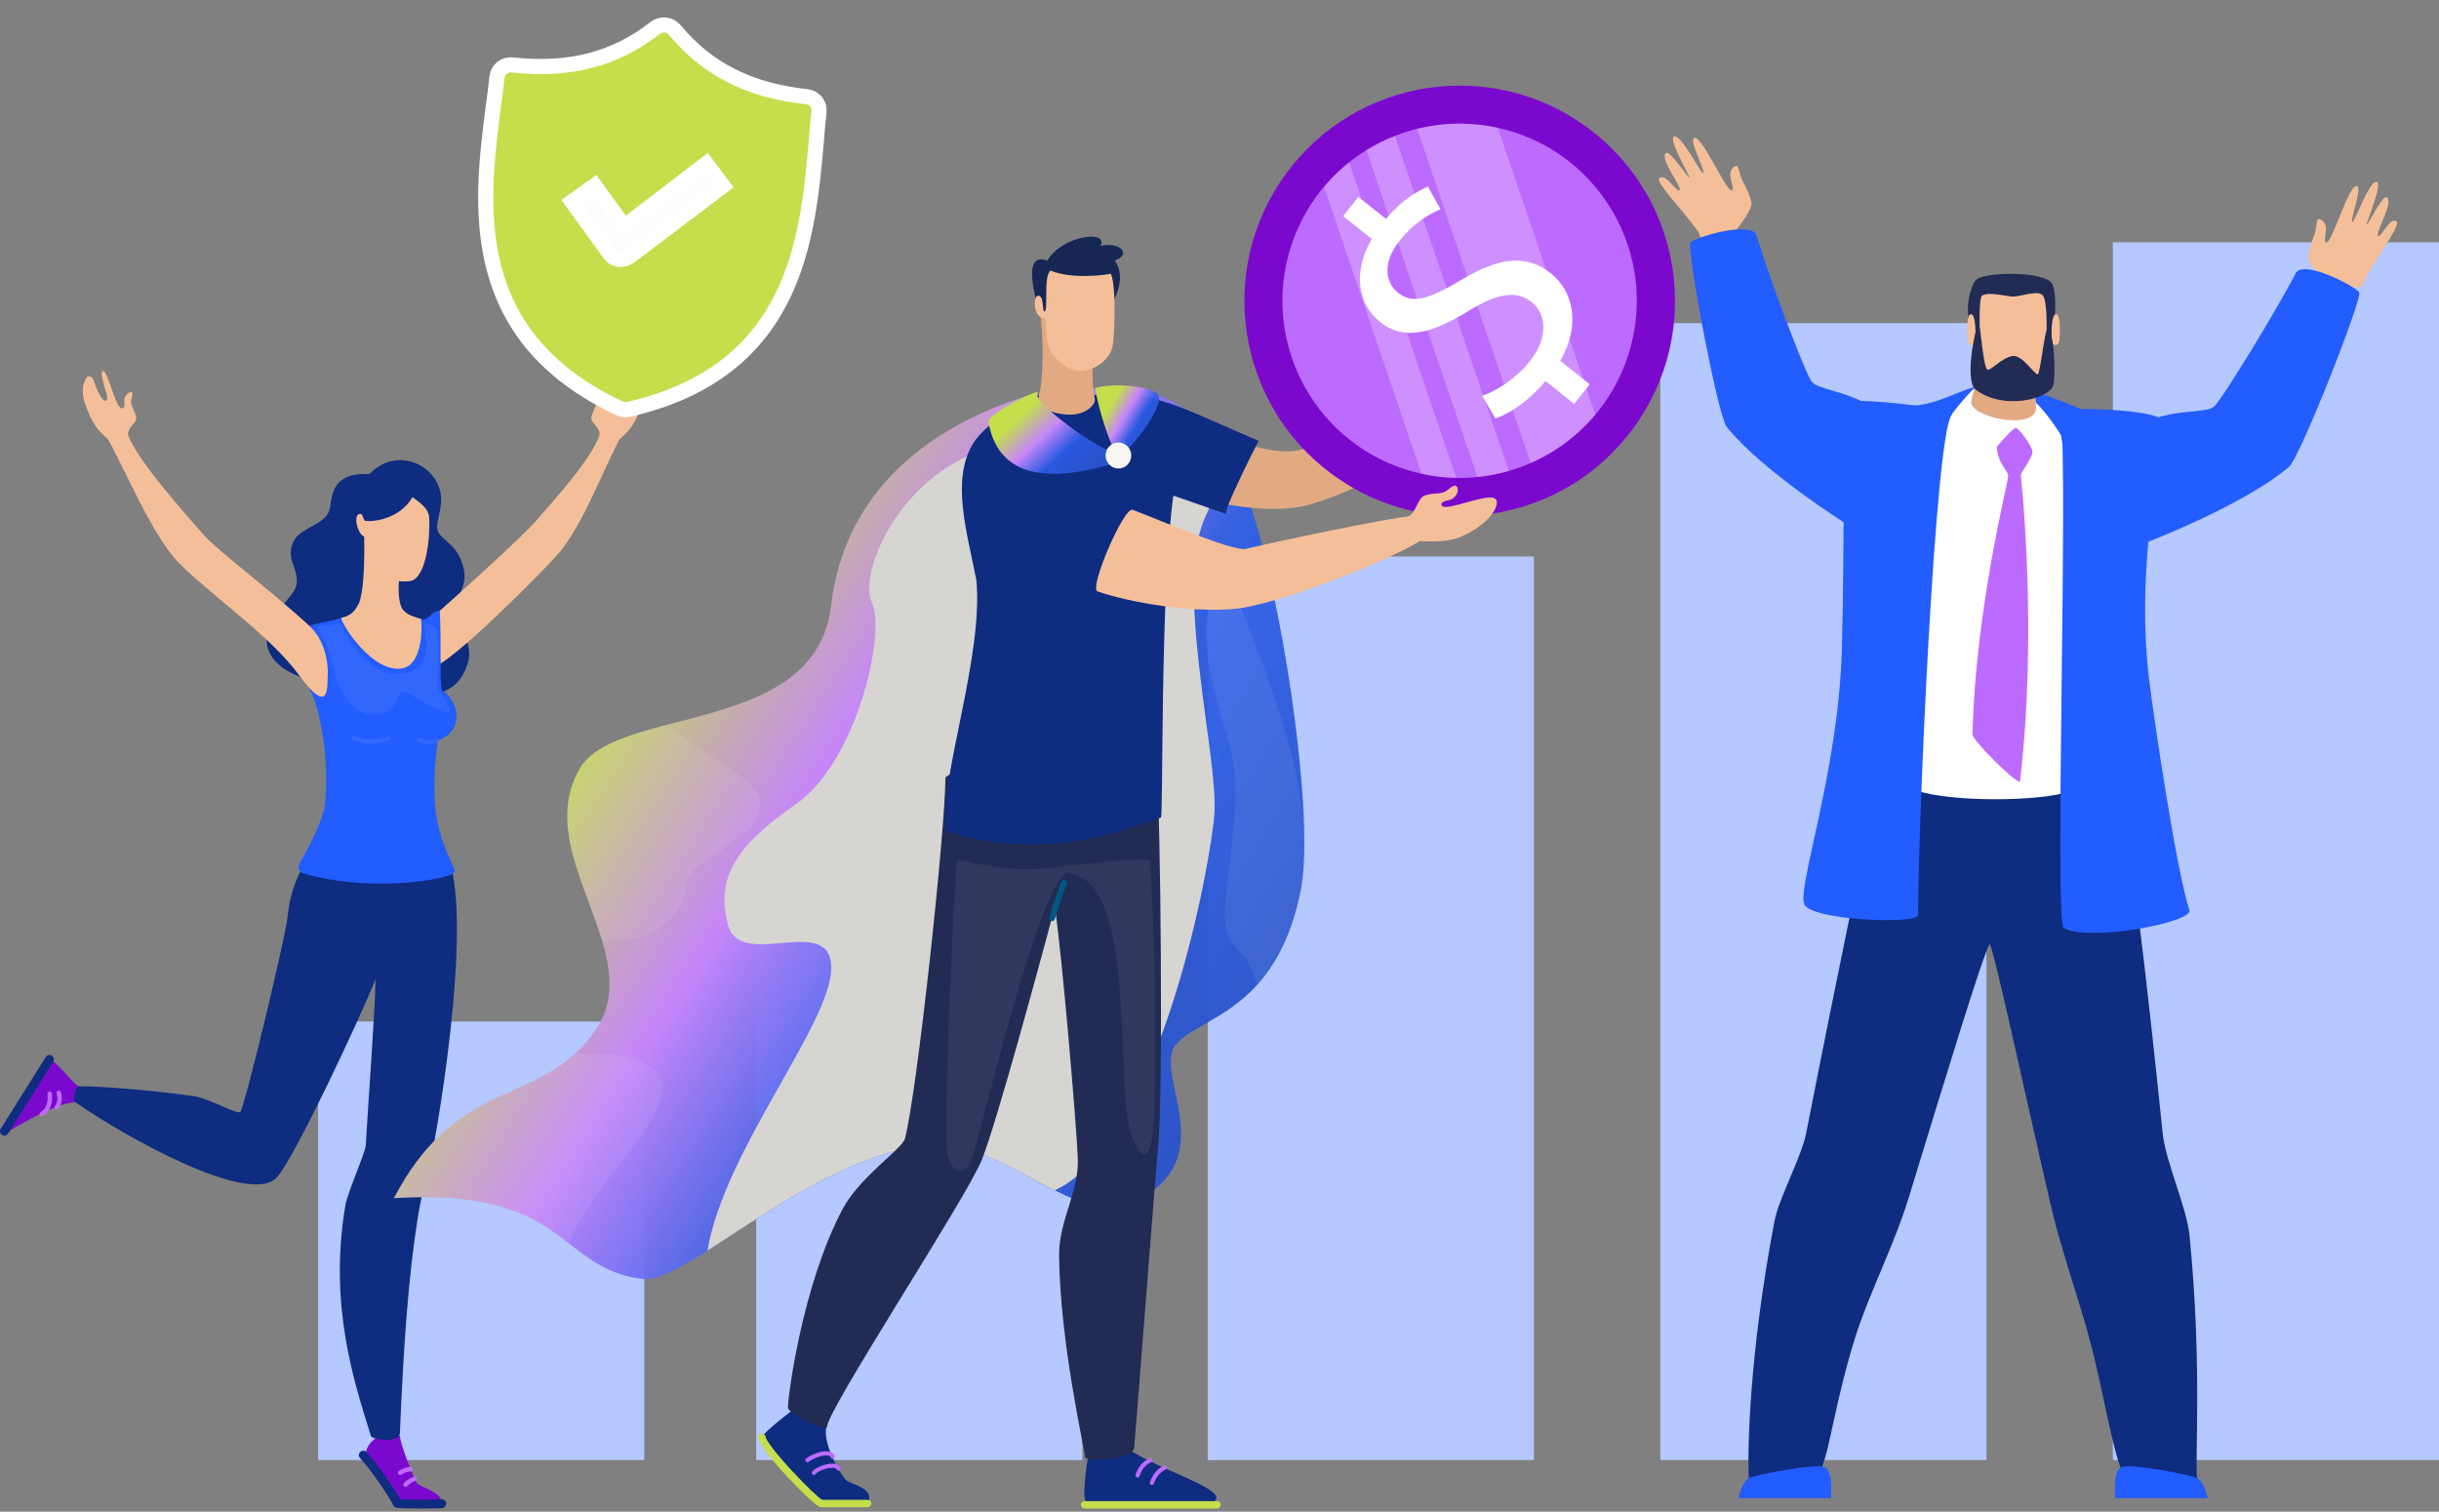 <svg width="413" height="256" viewBox="0 0 413 256" fill="none" xmlns="http://www.w3.org/2000/svg">
<rect x="0" y="0" width="413" height="256" fill="#808080" stroke="none"/>
<path d="M183.281 142.213H128.052V247.269H183.281V142.213Z" fill="#B5C8FF"/>
<path d="M259.738 94.244H204.508V247.269H259.738V94.244Z" fill="#B5C8FF"/>
<path d="M336.373 54.721H281.144V247.269H336.373V54.721Z" fill="#B5C8FF"/>
<path d="M413 41.043H357.771V247.269H413V41.043Z" fill="#B5C8FF"/>
<path d="M109.098 173.002H53.869V247.269H109.098V173.002Z" fill="#B5C8FF"/>
<path d="M13.289 183.966C11.993 183.063 8.897 179.04 8.52 179.653C6.666 182.717 2.164 189.701 1.057 191.532C0.334 192.718 9.235 186.15 13.58 186.7C14.263 186.787 13.855 184.359 13.289 183.966Z" fill="#7B09CD"/>
<path d="M9.62 187.902C9.738 187.902 9.856 187.847 9.935 187.737C10.469 186.935 10.61 185.89 10.312 184.955C10.249 184.759 10.037 184.649 9.84 184.712C9.644 184.775 9.534 184.987 9.597 185.183C9.833 185.914 9.723 186.707 9.314 187.328C9.196 187.501 9.243 187.729 9.416 187.847C9.479 187.886 9.55 187.909 9.62 187.909V187.902Z" fill="#BD6BFF"/>
<path d="M7.082 189.025C7.145 189.025 7.215 189.01 7.278 188.97C8.433 188.271 9.007 186.818 8.771 185.176C8.74 184.972 8.551 184.83 8.347 184.862C8.142 184.893 8.001 185.082 8.033 185.286C8.229 186.621 7.789 187.792 6.893 188.326C6.72 188.436 6.658 188.664 6.768 188.837C6.838 188.955 6.964 189.018 7.09 189.018L7.082 189.025Z" fill="#BD6BFF"/>
<path d="M0.742 192.317C0.994 192.317 1.237 192.191 1.379 191.964L9.007 179.817C9.227 179.472 9.125 179.008 8.772 178.788C8.426 178.568 7.962 178.67 7.742 179.024L0.114 191.17C-0.106 191.516 0.004 191.979 0.349 192.199C0.475 192.278 0.609 192.317 0.742 192.317Z" fill="#0E2C80"/>
<path d="M61.913 246.699C61.913 244.468 63.437 243.73 64.482 242.92C65.212 242.748 66.957 242.504 67.758 243.219C67.53 243.918 70.17 250.659 70.633 251.225C71.144 251.837 75.355 252.843 74.585 254.619C72.503 254.619 70.005 254.619 67.263 254.603C66.556 254.603 65.283 250.439 61.905 246.692L61.913 246.699Z" fill="#7B09CD"/>
<path d="M67.757 249.795C67.828 249.795 67.899 249.771 67.962 249.732C68.535 249.355 69.109 249.166 69.541 249.206C69.745 249.213 69.926 249.072 69.949 248.868C69.965 248.663 69.816 248.483 69.611 248.459C68.802 248.381 67.969 248.836 67.553 249.103C67.38 249.213 67.333 249.449 67.443 249.622C67.514 249.732 67.632 249.795 67.757 249.795Z" fill="#BD6BFF"/>
<path d="M68.669 251.814C68.779 251.814 68.889 251.767 68.96 251.673C69.172 251.405 69.714 250.958 70.311 250.808C70.515 250.761 70.633 250.557 70.586 250.361C70.539 250.156 70.335 250.031 70.138 250.086C69.298 250.29 68.614 250.91 68.379 251.209C68.253 251.366 68.276 251.602 68.433 251.735C68.504 251.79 68.583 251.814 68.669 251.814Z" fill="#BD6BFF"/>
<path d="M70.94 255.475C72.912 255.475 74.711 255.412 74.837 255.404C75.253 255.389 75.575 255.043 75.559 254.626C75.544 254.21 75.166 253.88 74.781 253.904C74.734 253.904 70.335 254.061 67.75 253.888C66.878 252.254 64.05 248.066 62.07 245.922C61.787 245.615 61.316 245.599 61.009 245.882C60.703 246.165 60.687 246.636 60.97 246.943C63.138 249.284 66.194 253.966 66.572 254.886C66.674 255.145 66.917 255.326 67.2 255.349C68.229 255.444 69.628 255.467 70.94 255.467V255.475Z" fill="#0E2C80"/>
<path d="M73.697 81.211C71.474 77.684 66.241 76.466 62.627 80.229C62.455 80.41 58.644 79.719 56.947 82.264C55.847 83.906 56.154 85.807 55.58 86.876C54.496 88.903 51.031 89.484 49.939 91.299C48.062 94.434 50.513 95.926 50.238 98.833C50.018 101.167 45.241 103.932 45.139 108.12C45.037 112.393 49.586 114.208 51.518 114.876C53.459 115.552 70.877 120.281 72.699 118.388C74.145 116.879 77.02 117.579 78.867 113.281C80.674 109.07 77.782 107.263 77.162 103.822C76.659 101.017 79.519 99.776 78.395 95.824C77.358 92.187 75.072 91.684 74.2 90.097C73.296 88.471 76.085 84.998 73.705 81.211H73.697Z" fill="#0E2C80"/>
<path d="M101.8 72.663C101.179 76.733 93.668 84.849 90.588 88.407C88.585 90.717 78.215 100.184 72.432 105.22C69.855 107.467 71.293 109.141 71.584 109.84C71.804 110.382 70.122 115.465 75.04 112.087C80.501 108.347 93.165 95.494 94.902 93.349C99.788 87.308 103.693 75.036 106.977 71.131L101.8 72.655V72.663Z" fill="#F4BF98"/>
<path d="M101.548 73.826C101.596 72.137 100.134 71.854 100.142 70.77C100.15 69.961 101.022 68.869 101.006 68.083C100.991 67.376 100.551 66.598 100.888 66.394C101.171 66.221 102.091 66.912 102.153 67.635C102.201 68.146 101.965 68.9 102.389 69.12C103.599 69.733 104.864 62.686 105.759 62.858C106.6 63.023 104.722 67.172 105.052 67.682C105.649 68.617 106.789 66.142 107.299 64.524C107.551 63.723 108.297 63.573 108.517 63.911C109.224 64.972 109.578 66.512 108.501 69.199C107.181 72.49 106.278 73.095 105.084 74.243C104.212 75.083 101.517 74.761 101.541 73.826H101.548Z" fill="#F4BF98"/>
<path d="M106.231 68.751C106.325 68.751 106.427 68.712 106.498 68.641C107.024 68.107 108.101 65.97 108.211 65.498C108.258 65.286 108.454 65.035 108.533 65.003C108.674 65.153 108.886 65.153 109.035 65.003C109.185 64.862 109.161 64.618 109.012 64.469C108.823 64.281 108.572 64.21 108.328 64.273C107.881 64.398 107.558 64.956 107.472 65.318C107.393 65.656 106.364 67.69 105.956 68.099C105.806 68.248 105.814 68.484 105.956 68.625C106.026 68.696 106.121 68.735 106.215 68.735L106.231 68.751Z" fill="#EB9078"/>
<path d="M52.909 144.173C63.209 146.31 73.886 146.381 75.944 145.359C80.21 156.9 73.666 194.438 72.488 198.288C68.614 211 67.844 241.695 67.703 242.803C67.499 244.429 62.997 243.808 62.808 243.195C59.933 233.901 55.62 221.04 58.495 204.039C58.825 202.091 61.873 195.153 61.936 194.006C62.274 187.564 63.578 170.563 63.578 165.817C61.528 171.246 49.932 196.018 46.907 199.372C42.35 204.432 20.926 192.388 12.779 186.668C12.244 186.291 12.794 183.989 13.289 183.966C15.442 183.856 25.412 184.555 32.789 185.631C35.617 186.048 40.268 188.907 40.7 188.271C41.596 186.943 48.392 158.456 48.69 155.329C49.374 148.07 52.744 144.974 52.917 144.173H52.909Z" fill="#0E2C80"/>
<path d="M52.351 106.085C52.351 106.085 52.43 106.022 52.485 105.998C53.459 105.519 55.635 105.315 57.788 104.639C60.412 103.814 69.243 104.286 71.278 104.82C71.293 104.82 71.309 104.828 71.317 104.836C72.637 105.283 72.896 103.39 74.475 103.445C74.75 108.992 74.436 114.625 74.774 116.675C74.805 116.848 74.907 116.997 75.057 117.084C77.39 118.514 78.977 123.573 74.224 125.38C74.004 125.459 73.147 132.789 73.776 137.408C74.365 141.706 75.724 144.542 76.95 147.198C77.084 147.496 76.966 147.842 76.675 147.983C73.847 149.358 61.693 150.914 51.393 147.928C50.654 147.716 50.317 146.86 50.709 146.2C52.461 143.309 54.771 138.61 55.023 136.277C55.816 129.049 54.292 118.844 51.786 115.717C49.091 112.354 51.456 106.918 52.351 106.093V106.085Z" fill="#235CFF"/>
<path opacity="0.07" d="M72.715 126.048C73.328 126.048 73.87 125.938 74.145 125.733C74.31 125.616 74.349 125.38 74.231 125.207C74.113 125.042 73.878 125.003 73.713 125.129C73.445 125.317 72.047 125.435 71.128 124.971C70.947 124.877 70.719 124.948 70.625 125.136C70.531 125.317 70.602 125.545 70.79 125.639C71.34 125.922 72.071 126.048 72.723 126.048H72.715Z" fill="#F7F6F1"/>
<path opacity="0.07" d="M62.965 125.962C64.018 125.962 65.024 125.765 65.896 125.372C66.084 125.286 66.171 125.066 66.084 124.877C65.998 124.689 65.778 124.602 65.589 124.689C64.018 125.388 61.944 125.388 60.043 124.673C59.846 124.602 59.634 124.697 59.563 124.893C59.493 125.089 59.587 125.302 59.783 125.372C60.828 125.765 61.92 125.962 62.973 125.962H62.965Z" fill="#F7F6F1"/>
<path opacity="0.07" d="M71.969 105.621C72.299 105.558 73.415 105.794 73.886 106.438C74.562 107.373 73.886 115.614 74.279 116.722C74.68 117.853 76.125 119.244 76.141 120.053C76.18 122.206 69.266 117.17 68.402 117.17C66.752 117.17 67.679 120.525 64.278 120.972C59.226 121.64 57.175 116.266 56.539 113.462C55.879 110.563 54.716 107.53 53.789 106.328C53.349 105.762 55.164 106.328 57.081 105.534C58.228 105.055 60.357 113.839 67.035 114.082C74.829 114.365 71.278 105.747 71.969 105.613V105.621Z" fill="#F7F6F1"/>
<path d="M57.788 104.631C59.618 104.254 60.207 103.225 60.773 102.204C61.543 100.279 61.786 95.754 61.653 89.869C62.25 89.979 69.124 87.001 68.433 91.283C67.765 95.439 66.917 100.884 68.072 103.021C68.818 104.184 70.106 104.435 71.293 104.82C71.434 105.338 71.859 112.598 68.017 113.203C63.083 113.98 57.78 105.692 57.788 104.631Z" fill="#F4BF98"/>
<path d="M60.766 87.072C61.551 86.719 61.41 88.149 61.882 88.212C63.335 88.4 67.687 87.874 69.856 84.189C71.317 85.242 72.574 86.224 72.66 87.567C72.888 91.236 72.103 98.181 69.337 98.425C63.107 98.975 61.685 94.347 61.921 90.906C60.742 90.977 59.721 87.536 60.766 87.072Z" fill="#F4BF98"/>
<path d="M21.404 72.663C22.025 76.733 31.531 87.158 34.611 90.717C36.614 93.027 46.812 100.797 52.422 106.022C55.556 108.937 55.564 113.564 55.501 114.326C55.368 115.968 56.012 121.743 50.536 114.208C45.822 107.734 35.436 100.53 30.377 95.423C24.908 89.908 19.511 75.044 16.227 71.139L21.404 72.663Z" fill="#F4BF98"/>
<path d="M21.656 73.826C21.609 72.137 23.07 71.854 23.062 70.77C23.054 69.961 22.182 68.869 22.198 68.083C22.214 67.376 22.654 66.598 22.316 66.394C22.033 66.221 21.114 66.912 21.051 67.635C21.004 68.146 21.239 68.9 20.815 69.12C19.597 69.725 18.332 62.678 17.437 62.851C16.596 63.016 18.474 67.164 18.144 67.674C17.547 68.609 16.408 66.135 15.897 64.516C15.646 63.715 14.899 63.566 14.679 63.903C13.98 64.964 13.619 66.504 14.695 69.191C16.015 72.483 16.918 73.088 18.113 74.235C18.985 75.075 21.679 74.753 21.656 73.818V73.826Z" fill="#F4BF98"/>
<path d="M220.384 150.152C218.868 158.23 216.016 163.337 212.843 166.824C207.587 172.595 201.45 173.939 199.046 176.992C195.186 181.898 207.423 196.524 191.752 203.646C187.742 205.468 183.33 203.937 178.612 201.586C171.504 198.047 163.702 192.641 155.556 194.052C142.006 196.389 129.112 205.886 119.802 211.792C115.001 214.838 111.156 216.928 108.67 216.592C102.996 215.823 99.867 213.3 96.388 210.612C90.968 206.423 84.719 201.832 66.696 202.914C76.342 184.458 88.392 186.653 97.344 178.486C98.576 177.366 99.748 176.044 100.845 174.447C104.078 169.758 103.533 164.569 101.913 159.178C99.039 149.615 92.767 139.401 98.18 130.136C100.472 126.209 106.497 124.424 113.314 122.647C125.028 119.594 139.109 116.54 140.721 102.608C143.036 82.659 157.938 72.214 173.378 67.197C174.595 66.801 183.069 66.197 184.181 66.04C191.229 65.062 195.948 65.248 205.228 72.438C214.09 79.307 223.131 135.414 220.362 150.152H220.384Z" fill="url(#paint0_linear_1860_195)"/>
<g style="mix-blend-mode:multiply">
<path d="M204.175 87.378C198.666 98.696 206.258 127.829 205.646 137.661C205.146 145.658 196.605 193.201 178.604 201.586C171.497 198.047 163.695 192.641 155.549 194.052C141.998 196.389 129.105 205.886 119.794 211.792C122.684 194.679 140.744 173.386 140.752 163.919C140.767 154.453 125.386 164.45 123.289 156.677C121.183 148.898 124.311 143.425 134.712 136.228C145.112 129.031 150.039 107.17 147.658 102.168C145.276 97.166 152.092 80.942 166.412 76.261L175.678 70.497C176.954 70.564 178.141 70.781 179.202 71.154C183.666 72.715 200.136 74.887 200.136 74.887C202.697 75.686 208.334 78.822 204.168 87.378H204.175Z" fill="#D6D5D1"/>
</g>
<path opacity="0.07" d="M220.384 150.152C218.869 158.23 216.017 163.337 212.844 166.824C212.313 164.868 211.552 163.009 210.447 161.784C207.02 157.954 206.759 157.932 208.282 145.605C209.805 133.279 209.349 129.673 207.207 122.729C205.056 115.786 202.727 105.841 205.445 100.697C205.982 99.682 207.027 98.958 208.439 98.48C215.516 116.488 223.154 135.414 220.392 150.152H220.384Z" fill="#F7F6F1"/>
<path opacity="0.07" d="M116.091 150.19C115.86 154.512 110.775 160.411 101.921 159.179C99.046 149.615 92.775 139.401 98.188 130.136C100.48 126.209 106.505 124.424 113.321 122.647C118.189 128.06 128.38 131.323 128.709 135.78C129.216 142.492 116.36 145.016 116.084 150.19H116.091Z" fill="#F7F6F1"/>
<path opacity="0.07" d="M96.397 210.604C90.976 206.416 84.727 201.824 66.704 202.907C76.35 184.451 88.4 186.646 97.352 178.478C101.69 178.605 107.289 177.948 110.828 181.241C117.003 186.982 100.301 199.6 96.389 210.604H96.397Z" fill="#F7F6F1"/>
<path d="M184.368 245.874C184.368 245.874 182.868 254.423 184.107 254.423H205.393C209.133 252.243 193.962 248.487 189.61 244.262C188.266 244.202 184.368 245.874 184.368 245.874Z" fill="#0E2C80"/>
<path d="M192.64 250.212C192.797 250.212 192.939 250.108 192.984 249.943C193.133 249.324 193.708 248.136 194.932 247.606C195.112 247.532 195.194 247.323 195.112 247.143C195.037 246.964 194.828 246.882 194.649 246.964C193.17 247.606 192.476 249.04 192.297 249.779C192.252 249.966 192.364 250.152 192.558 250.205C192.588 250.205 192.611 250.212 192.64 250.212Z" fill="#BD6BFF"/>
<path d="M195.059 251.481C195.208 251.481 195.343 251.384 195.395 251.242C195.529 250.832 196.067 249.436 197.351 248.876C197.53 248.801 197.612 248.592 197.53 248.413C197.455 248.233 197.246 248.151 197.067 248.233C195.507 248.913 194.88 250.54 194.723 251.026C194.663 251.212 194.768 251.407 194.947 251.466C194.984 251.481 195.022 251.481 195.051 251.481H195.059Z" fill="#BD6BFF"/>
<path d="M183.659 255.475H206.079C206.43 255.475 206.707 255.192 206.707 254.848C206.707 254.505 206.423 254.221 206.079 254.221H183.659C183.308 254.221 183.032 254.505 183.032 254.848C183.032 255.192 183.315 255.475 183.659 255.475Z" fill="#C4DE4C"/>
<path d="M128.993 243.433C129.149 242.664 134.727 238.333 134.794 238.408C135.772 239.483 139.99 241.253 139.915 241.626C139.296 244.799 142.536 249.898 143.178 250.585C143.977 251.429 148.471 252.019 146.859 254.662C144.208 254.699 140.625 255.05 139.117 254.662C138.124 254.408 128.687 244.903 128.993 243.433Z" fill="#0E2C80"/>
<path d="M136.698 247.636C136.773 247.636 136.847 247.614 136.907 247.569C137.706 246.972 139.431 246.27 140.304 246.524C140.565 246.598 140.648 246.74 140.692 246.837C140.767 247.016 140.969 247.106 141.148 247.031C141.327 246.957 141.417 246.755 141.342 246.576C141.2 246.217 140.909 245.964 140.498 245.844C139.363 245.523 137.407 246.322 136.496 247.001C136.34 247.113 136.31 247.337 136.422 247.494C136.489 247.584 136.593 247.636 136.705 247.636H136.698Z" fill="#BD6BFF"/>
<path d="M137.818 249.786C137.93 249.786 138.034 249.734 138.101 249.637C138.415 249.189 140.042 248.487 141.088 248.577C141.409 248.607 141.618 248.704 141.7 248.876C141.782 249.047 141.991 249.129 142.163 249.047C142.335 248.965 142.417 248.756 142.335 248.584C142.2 248.301 141.887 247.95 141.155 247.883C139.886 247.771 138.004 248.562 137.534 249.234C137.422 249.391 137.459 249.607 137.616 249.719C137.676 249.764 137.75 249.786 137.818 249.786Z" fill="#BD6BFF"/>
<path d="M136.765 253.579C135.772 252.646 134.517 251.377 133.323 250.092C131.105 247.703 128.447 244.612 128.395 243.433C128.38 243.082 128.649 242.791 128.992 242.776C129.343 242.761 129.634 243.03 129.649 243.373C129.694 243.784 130.911 245.628 134.069 249.047C136.69 251.884 138.721 253.728 139.213 254.005H146.911C147.262 254.005 147.538 254.288 147.538 254.632C147.538 254.975 147.254 255.259 146.911 255.259H139.116C138.87 255.259 138.556 255.259 136.757 253.572L136.765 253.579Z" fill="#C4DE4C"/>
<path d="M160.089 131.622C171.706 124.036 193.208 134.391 195.926 133.092C196.493 135.922 197.001 185.616 196.112 194.194C195.694 198.219 192.222 243.814 192.043 245.21C191.775 247.27 183.838 247.554 183.741 246.748C183.457 244.396 179.53 227.433 179.336 212.71C179.254 206.7 182.741 201.884 182.509 196.158C182.285 190.611 179.874 162.061 178.619 153.616C176.611 161.097 168.787 190.215 166.218 196.494C163.493 203.139 140.154 238.632 140.05 241.604C140.013 242.664 133.413 239.341 133.413 238.386C133.413 236.654 135.802 217.742 142.678 204.759C145.567 199.301 152.787 194.568 153.242 192.813C155.318 184.832 160.089 140.484 160.089 131.614V131.622Z" fill="#222B54"/>
<path opacity="0.07" d="M194.634 145.672C195.911 158.611 195.702 189.871 195.135 192.619C194.351 196.412 193.574 196.598 191.805 192.805C188.445 185.616 193.014 148.898 180.912 147.912C176.365 147.539 165.995 192.484 164.472 196.419C163.411 199.152 161.56 199.107 160.425 195.702C159.514 192.977 161.754 147.046 162.023 145.792C162.172 145.083 169.168 148.017 177.425 147.024C186.974 145.874 194.597 145.254 194.642 145.665L194.634 145.672Z" fill="#F5F0FF"/>
<path d="M178.157 155.991C178.381 155.991 178.582 155.841 178.634 155.61C178.873 154.594 180.367 150.264 180.643 149.712C180.762 149.473 180.665 149.174 180.426 149.055C180.187 148.935 179.889 149.032 179.769 149.271C179.426 149.958 177.918 154.363 177.679 155.393C177.619 155.655 177.783 155.923 178.045 155.983C178.082 155.991 178.119 155.998 178.157 155.998V155.991Z" fill="#005781"/>
<path d="M195.537 69.123C201.062 72.184 213.501 77 218.988 76.38C223.303 75.895 238.258 70.519 245.56 68.421C246.836 68.056 250.039 68.974 247.404 71.318C242.603 75.574 232.143 82.256 222.37 85.287C211.612 88.624 193.745 81.726 192.193 80.292C189.072 77.41 191.349 66.794 195.545 69.123H195.537Z" fill="#E1AA83"/>
<path d="M244.224 68.705C245.291 68.227 245.844 66.152 246.754 65.592C247.658 65.032 249.577 65.375 250.361 65.084C251.234 64.756 251.981 63.882 252.436 64.151C253.033 64.502 252.712 65.838 251.645 66.338C251.033 66.622 249.793 66.525 249.786 67.152C249.771 68.862 258.67 65.151 259.141 67.1C259.484 68.519 256.968 71.46 252.339 72.938C250.159 73.633 246.531 73.267 244.657 72.916C242.783 72.565 243.148 69.183 244.216 68.705H244.224Z" fill="#F7B690"/>
<path d="M252.607 68.996C252.517 68.974 252.443 68.899 252.428 68.802C252.398 68.66 252.487 68.526 252.629 68.496C253.137 68.392 253.809 68.168 254.518 67.929C255.929 67.458 257.527 66.921 258.789 66.988C258.931 66.988 259.043 67.115 259.035 67.257C259.035 67.399 258.908 67.511 258.766 67.503C257.602 67.443 256.049 67.966 254.682 68.421C253.958 68.668 253.271 68.892 252.734 69.004C252.689 69.011 252.652 69.004 252.614 69.004L252.607 68.996Z" fill="#EB9078"/>
<path d="M252.645 70.213C252.548 70.183 252.473 70.101 252.458 69.989C252.443 69.847 252.548 69.721 252.689 69.706C253.249 69.653 254.071 69.377 254.944 69.086C256.221 68.66 257.669 68.183 258.707 68.25C258.849 68.257 258.953 68.384 258.946 68.526C258.938 68.668 258.812 68.772 258.67 68.765C257.736 68.698 256.34 69.16 255.108 69.571C254.205 69.87 253.354 70.153 252.742 70.213C252.712 70.213 252.674 70.213 252.645 70.206V70.213Z" fill="#EB9078"/>
<path d="M252.54 71.684C252.443 71.654 252.368 71.572 252.353 71.467C252.339 71.325 252.443 71.198 252.577 71.183C253.279 71.109 254.332 70.728 255.183 70.422C256.445 69.974 256.87 69.84 257.117 69.989C257.199 70.041 257.259 70.131 257.266 70.228C257.281 70.37 257.177 70.497 257.035 70.512C256.96 70.519 256.885 70.489 256.833 70.444C256.594 70.467 255.915 70.706 255.362 70.907C254.444 71.236 253.399 71.609 252.637 71.691C252.6 71.691 252.57 71.691 252.54 71.684Z" fill="#EB9078"/>
<path d="M251.816 72.431C251.816 72.431 251.771 72.416 251.749 72.401C251.629 72.326 251.592 72.162 251.674 72.042C252.017 71.512 252.368 68.563 252.092 67.832C252.04 67.697 252.107 67.548 252.241 67.503C252.376 67.458 252.525 67.518 252.57 67.652C252.913 68.556 252.54 71.647 252.099 72.326C252.04 72.423 251.92 72.461 251.816 72.431Z" fill="#EB9078"/>
<path d="M246.09 70.564C245.955 70.527 245.873 70.385 245.91 70.251C245.948 70.116 246.09 70.034 246.224 70.071C246.463 70.138 247.157 69.877 247.956 69.265C248.852 68.578 249.464 67.787 249.464 67.301C249.464 67.16 249.584 67.048 249.726 67.048C249.867 67.048 249.979 67.167 249.979 67.309C249.979 68.1 249.091 69.049 248.262 69.676C247.568 70.206 246.635 70.713 246.082 70.572L246.09 70.564Z" fill="#EB9078"/>
<path d="M165.329 98.211C166.561 111.202 159.088 131.756 160.066 140.7C178.447 146.681 193.439 139.252 196.574 138.468C197.007 138.356 196.418 100.593 198.68 83.936L207.624 87.034C206.997 86.736 212.619 75.589 213.127 74.656C204.182 70.871 198.769 67.959 193.177 67.093C186.271 66.018 187.145 68.026 178.649 65.726C171.227 68.773 166.345 72.371 164.635 75.343C161.096 81.48 163.724 90.081 165.329 98.219V98.211Z" fill="#0E2C80"/>
<path d="M185.862 51.967C184.876 59.948 184.779 64.771 185.376 67.563C185.563 68.444 183.973 70.214 181.277 70.221C177.821 70.221 175.529 68.594 175.768 67.698C176.813 63.845 176.671 57.977 176.208 53.579C175.626 48.092 185.1 52.109 185.869 51.967H185.862Z" fill="#E1AA83"/>
<path d="M181.151 57.969C179.688 58.118 179.979 53.004 176.052 53.139C175.283 50.219 172.99 42.582 177.343 44.12C179.897 39.827 187.825 38.864 186.34 41.663C189.714 40.85 191.685 43.097 188.766 44.12C192.387 49.204 183.921 57.693 181.151 57.969Z" fill="#172755"/>
<path d="M188.109 46.352C186.974 46.628 181.307 47.285 177.888 45.822C176.626 46.748 177.574 52.825 176.842 52.75C176.439 52.698 176.842 49.913 175.723 50.093C174.901 50.227 174.909 54.057 177.074 53.922C177.201 54.49 177.044 57.491 177.619 58.85C178.171 60.164 180.292 62.807 182.845 62.807C185.399 62.807 187.683 61 188.318 58.97C188.751 57.559 189.057 48.405 188.109 46.359V46.352Z" fill="#F4BF98"/>
<path d="M276.579 72.508C288.482 56.269 284.967 33.455 268.727 21.552C252.488 9.649 229.674 13.165 217.771 29.404C205.868 45.643 209.384 68.457 225.623 80.36C241.863 92.263 264.676 88.747 276.579 72.508Z" fill="#7B09CD"/>
<path d="M276.064 58.953C280.491 42.988 271.138 26.456 255.173 22.029C239.208 17.601 222.676 26.954 218.249 42.92C213.821 58.885 223.174 75.416 239.139 79.844C255.105 84.271 271.636 74.918 276.064 58.953Z" fill="#BD6BFF"/>
<path opacity="0.25" d="M231.374 25.432L250.181 80.785C251.973 80.606 253.75 80.263 255.482 79.763L236.204 23.021C234.54 23.678 232.919 24.477 231.374 25.432ZM239.967 21.826L259.2 78.426C263.306 76.634 267.069 73.887 270.13 70.236L253.623 21.647C249.098 20.654 244.425 20.729 239.967 21.834V21.826ZM224.207 31.651L240.714 80.24C242.655 80.666 244.626 80.897 246.597 80.927L228.447 27.5C226.924 28.717 225.506 30.099 224.207 31.644V31.651Z" fill="white"/>
<path d="M266.554 68.399L261.709 64.532C259.237 67.533 255.87 69.99 253.205 70.863L250.995 67.04C253.653 66.07 256.736 64.076 259.073 61.142C262.037 57.424 262.074 53.34 259.342 51.153C256.699 49.047 253.436 49.786 248.904 52.519C242.722 56.334 237.884 57.872 233.703 54.542C229.717 51.362 229.157 45.859 232.285 40.469L227.439 36.602L230.03 33.354L234.689 37.064C237.295 33.996 239.773 32.458 241.797 31.592L243.924 35.429C242.469 36.071 239.699 37.378 237.026 40.73C233.808 44.762 234.808 48.047 236.727 49.578C239.221 51.571 242.021 50.623 247.381 47.442C253.697 43.649 258.371 42.918 262.642 46.322C266.435 49.346 267.689 55.057 264.202 61.105L269.197 65.084L266.561 68.384L266.554 68.399Z" fill="white"/>
<path d="M191.79 86.333C196.112 87.953 208.79 93.456 210.962 92.941C214.352 92.127 234.898 87.669 239.781 87.304C240.558 89.013 240.983 90.79 240.662 91.455C237.004 94.083 216.704 102.519 208.745 103.147C201.607 103.714 191.491 102.116 185.847 100.153C184.353 99.63 190.311 85.773 191.797 86.333H191.79Z" fill="#F4BF98"/>
<path d="M238.624 87.363C239.654 86.818 240.073 84.713 240.939 84.093C241.805 83.473 243.738 83.69 244.507 83.347C245.359 82.966 246.045 82.032 246.516 82.271C247.135 82.585 246.904 83.936 245.874 84.504C245.284 84.832 244.037 84.81 244.074 85.437C244.171 87.147 252.81 82.846 253.407 84.758C253.84 86.154 251.525 89.252 247.016 91.037C244.888 91.873 241.245 91.753 239.356 91.529C237.467 91.305 237.601 87.908 238.632 87.356L238.624 87.363Z" fill="#F4BF98"/>
<path d="M167.389 71.558C169.331 82.301 180.112 81.069 188.712 78.434C191.856 77.471 190.325 76.269 188.138 76.254C185.957 76.239 174.602 67.869 175.654 66.615C176.707 65.361 167.113 70.042 167.382 71.55L167.389 71.558Z" fill="url(#paint1_linear_1860_195)"/>
<path d="M185.442 65.711C186.025 69.482 188.25 76.455 189.362 76.97C190.572 77.53 197.933 68.175 195.932 66.63C194.327 65.39 188.713 64.793 185.442 65.711Z" fill="url(#paint2_linear_1860_195)"/>
<path d="M187.212 77.164C187.197 75.947 188.152 74.947 189.354 74.932C190.556 74.917 191.542 75.895 191.557 77.112C191.572 78.329 190.616 79.329 189.414 79.344C188.212 79.359 187.227 78.381 187.212 77.164Z" fill="#F7F6F1"/>
<path d="M293.628 40.221C293.69 39.532 293.787 39.204 294.114 38.78C294.326 38.506 296.82 35.42 296.581 34.279C296.325 33.023 295.476 31.361 295.175 30.83C294.574 29.787 294.486 28.531 294.203 28.178C293.973 27.886 292.876 28.514 292.991 29.734C293.115 31.007 293.654 31.83 293.309 32.21C292.576 33.006 288.34 23.199 286.978 23.358C285.74 23.509 288.95 29.08 288.375 29.327C288.075 29.46 284.653 22.722 283.494 23.102C282.345 23.482 286.262 29.92 286.05 30.079C285.873 30.211 282.893 25.578 282.177 25.896C280.744 26.533 284.997 31.936 284.405 32.236C283.812 32.537 281.858 29.035 280.93 30.238C280.523 30.76 283.485 34.138 284.175 34.96C285.979 37.117 287.482 39.019 287.73 39.558C287.783 39.673 287.827 39.823 287.871 40.009C288.048 40.681 293.584 40.628 293.619 40.23L293.628 40.221Z" fill="#F4BF98"/>
<path d="M394.532 49.082C394.381 48.401 394.24 48.091 393.868 47.711C393.63 47.464 390.765 44.722 390.853 43.555C390.95 42.282 391.578 40.513 391.817 39.956C392.286 38.842 392.206 37.586 392.445 37.197C392.639 36.879 393.807 37.365 393.842 38.585C393.877 39.859 393.444 40.752 393.842 41.079C394.673 41.786 397.627 31.52 398.997 31.503C400.244 31.494 397.768 37.427 398.36 37.604C398.67 37.692 401.217 30.574 402.41 30.804C403.604 31.034 400.536 37.922 400.766 38.046C400.96 38.152 403.33 33.183 404.073 33.404C405.576 33.846 402.039 39.753 402.667 39.974C403.286 40.195 404.789 36.481 405.859 37.551C406.328 38.02 403.816 41.742 403.233 42.653C401.721 45.023 400.465 47.101 400.288 47.658C400.253 47.773 400.226 47.941 400.2 48.118C400.111 48.807 394.611 49.462 394.532 49.073V49.082Z" fill="#F4BF98"/>
<path d="M359.382 249.447C357.41 244.159 356.437 236.988 354.067 227.703C352.272 220.673 349.107 212.025 347.347 204.456C342.289 182.659 337.876 161.764 336.921 159.862C335.71 161.834 329.564 182.075 323.198 202.847C320.722 210.929 316.424 219.223 314.169 226.421C310.844 237.032 309.845 245.406 308.483 248.475L296.13 250.323C295.892 245.813 296.166 229.428 300.481 206.782C301.215 202.926 305.061 195.896 305.839 191.926C310.968 165.707 316.734 138.039 319.422 125.571L358.639 133.839C360.567 140.02 363.547 166.043 366.217 191.97C366.695 196.639 370.294 204.58 370.745 209.125C372.955 231.284 371.611 247.334 372.044 250.323L359.364 249.438L359.382 249.447Z" fill="#0E2C80"/>
<path d="M373.858 253.709C373.212 251.605 372.85 250.818 372.063 250.323C371.276 249.827 360.718 247.758 359.206 248.474C357.694 249.182 358.18 253.709 358.18 253.709H373.849H373.858Z" fill="#235CFF"/>
<path d="M294.344 253.709C294.99 251.605 295.352 250.818 296.139 250.323C296.926 249.827 307.484 247.758 308.997 248.474C310.509 249.191 310.022 253.709 310.022 253.709H294.344Z" fill="#235CFF"/>
<path d="M340.848 65.202C348.205 67.227 352.75 69.535 357.366 71.365C323.896 92.348 322.066 68.739 323.896 68.686C329.617 68.527 334.808 63.54 340.839 65.202H340.848Z" fill="#235CFF"/>
<path d="M330.272 70.516C330.873 69.491 333.729 66.095 335.223 64.919C336.523 63.893 342.412 63.867 343.129 64.379C343.518 64.654 344.19 66.378 344.729 68.164C347.117 70.534 348.991 73.709 348.991 73.709C348.991 73.709 358.577 131.186 350.247 134.077C345.516 135.722 330.457 135.899 324.524 133.874C312.569 129.789 329.06 72.594 330.28 70.516H330.272Z" fill="white"/>
<path d="M338.106 75.671C338.336 78.651 340.016 79.606 340.043 80.632C340.061 81.658 334.516 102.986 334.003 124.315C333.977 125.482 341.953 133.219 342.059 132.309C345.074 106.568 342.236 81.039 342.192 80.526C342.148 80.013 344.181 77.555 344.164 76.459C344.155 75.671 341.82 72.391 341.343 72.462C340.697 72.559 338.106 75.671 338.106 75.671Z" fill="#BD6BFF"/>
<path d="M330.466 70.215C327.619 74.195 324.798 139.895 324.798 154.963C324.798 156.599 306.591 155.883 305.512 153.124C304.336 150.109 311.331 130.328 311.879 110.122C312.436 89.687 311.879 70.1 312.993 68.208C313.612 67.156 331.218 69.172 330.466 70.215Z" fill="#235CFF"/>
<path d="M366.411 71.365C367.022 72.603 361.38 93.799 363.882 114.826C364.669 121.467 368.604 147.871 370.744 154.15C371.434 156.166 353.766 159.579 349.451 157.156C347.833 156.245 350.274 79.907 348.921 69.685C348.823 68.924 365.306 69.11 366.411 71.365Z" fill="#235CFF"/>
<path d="M346.569 58.384C347.843 58.419 348.638 49.55 347.392 47.897C345.897 45.907 335.675 45.969 334.508 47.499C334.013 48.144 331.66 52.866 334.923 58.092C338.231 63.389 346.569 58.384 346.569 58.384Z" fill="#222B54"/>
<path d="M333.809 67.908C333.225 70.622 344.553 73.036 344.774 69.146C344.827 68.164 344.137 60.515 344.137 60.515L335.913 59.251C335.913 59.251 334.401 65.184 333.809 67.899V67.908Z" fill="#E1AA83"/>
<path d="M333.738 53.202C334.666 53.202 334.587 57.35 334.383 58.057C334.268 58.473 333.305 58.8 333.19 57.571C332.995 55.369 333.119 53.202 333.738 53.202Z" fill="#F4BF98"/>
<path d="M348.169 53.202C347.24 53.202 347.32 57.35 347.523 58.057C347.638 58.473 348.602 58.8 348.717 57.571C348.912 55.369 348.788 53.202 348.169 53.202Z" fill="#F4BF98"/>
<path d="M335.63 50.072C336.682 49.347 339.653 50.178 340.935 50.231C342.218 50.169 344.888 49.188 345.808 49.913C347.346 51.116 346.108 65.582 345.879 65.715C345.189 66.104 343.597 66.599 340.935 66.511C338.283 66.599 336.585 65.653 335.904 65.264C335.665 65.131 334.657 50.744 335.63 50.072Z" fill="#F4BF98"/>
<path d="M323.171 94.939C311.985 89.015 297.598 78.943 292.372 72.258C290.851 70.312 285.448 41.671 286.271 41.017C287.518 40.026 296.714 37.321 297.457 39.92C299.163 45.889 305.627 63.159 306.768 64.618C307.9 66.086 312.551 66.068 317.388 69.136C322.225 72.205 326.805 96.867 323.171 94.939Z" fill="#235CFF"/>
<path d="M353.131 95.532C365.227 91.809 381.25 84.612 387.635 79.023C389.492 77.396 400.174 50.276 399.484 49.48C398.449 48.268 389.925 43.891 388.705 46.305C385.91 51.849 376.325 67.598 374.937 68.827C373.548 70.056 368.986 69.172 363.662 71.277C358.33 73.381 349.213 96.752 353.148 95.541L353.131 95.532Z" fill="#235CFF"/>
<path d="M346.719 55.785C347.913 56.041 348.089 63.858 347.691 65.237C347.002 67.581 339.185 69.579 334.507 65.954C332.464 64.371 334.808 53.494 335.161 55.21C335.524 56.925 335.904 62.248 336.532 62.584C337.08 62.885 338.955 60.507 340.891 60.285C342.412 60.117 344.579 63.469 345.039 63.407C345.498 63.345 346.215 55.67 346.719 55.776V55.785Z" fill="#222B54"/>
<path d="M104.601 46.519L95.119 33.699L99.704 28.606L105.859 34.858L119.26 25.749L124.253 31.255L104.601 46.519Z" fill="#FDFDFD"/>
<path d="M138.224 23.961C138.331 22.239 138.507 20.602 138.684 18.966C138.827 17.642 137.923 16.52 136.598 16.377C126.86 15.326 119.76 11.723 114.253 5.06C113.41 4.102 112.008 3.95 110.98 4.707C104.178 10.042 96.474 12.048 86.735 10.998C85.41 10.855 84.288 11.758 84.145 13.083C83.969 14.719 83.793 16.355 83.53 18.061C81.453 34.389 78.565 56.777 104.895 69.154L105.657 69.394L106.453 69.322C134.739 62.837 136.762 40.434 138.224 23.961ZM106.561 43.481C106.051 43.821 105.481 43.995 104.857 43.928L104.78 43.92C104.156 43.853 103.567 43.474 103.227 42.964L96.847 34.158L100.69 31.419L105.696 38.344L119.612 27.707L122.437 31.48L106.561 43.481Z" fill="#C4DE4C" stroke="white" stroke-width="2.565"/>
<defs>
<linearGradient id="paint0_linear_1860_195" x1="202.615" y1="202.951" x2="90.086" y2="129.755" gradientUnits="userSpaceOnUse">
<stop stop-color="#2A52C6" stop-opacity="0.97"/>
<stop offset="0.419" stop-color="#2B5DEA" stop-opacity="0.9"/>
<stop offset="0.69" stop-color="#C686F9"/>
<stop offset="1" stop-color="#C4DE4C"/>
</linearGradient>
<linearGradient id="paint1_linear_1860_195" x1="187.761" y1="78.996" x2="176.496" y2="67.011" gradientUnits="userSpaceOnUse">
<stop stop-color="#2A52C6" stop-opacity="0.97"/>
<stop offset="0.419" stop-color="#2B5DEA" stop-opacity="0.9"/>
<stop offset="0.69" stop-color="#C686F9"/>
<stop offset="1" stop-color="#C4DE4C"/>
</linearGradient>
<linearGradient id="paint2_linear_1860_195" x1="194.992" y1="75.932" x2="186.635" y2="71.014" gradientUnits="userSpaceOnUse">
<stop stop-color="#2A52C6" stop-opacity="0.97"/>
<stop offset="0.419" stop-color="#2B5DEA" stop-opacity="0.9"/>
<stop offset="0.69" stop-color="#C686F9"/>
<stop offset="1" stop-color="#C4DE4C"/>
</linearGradient>
</defs>
</svg>
